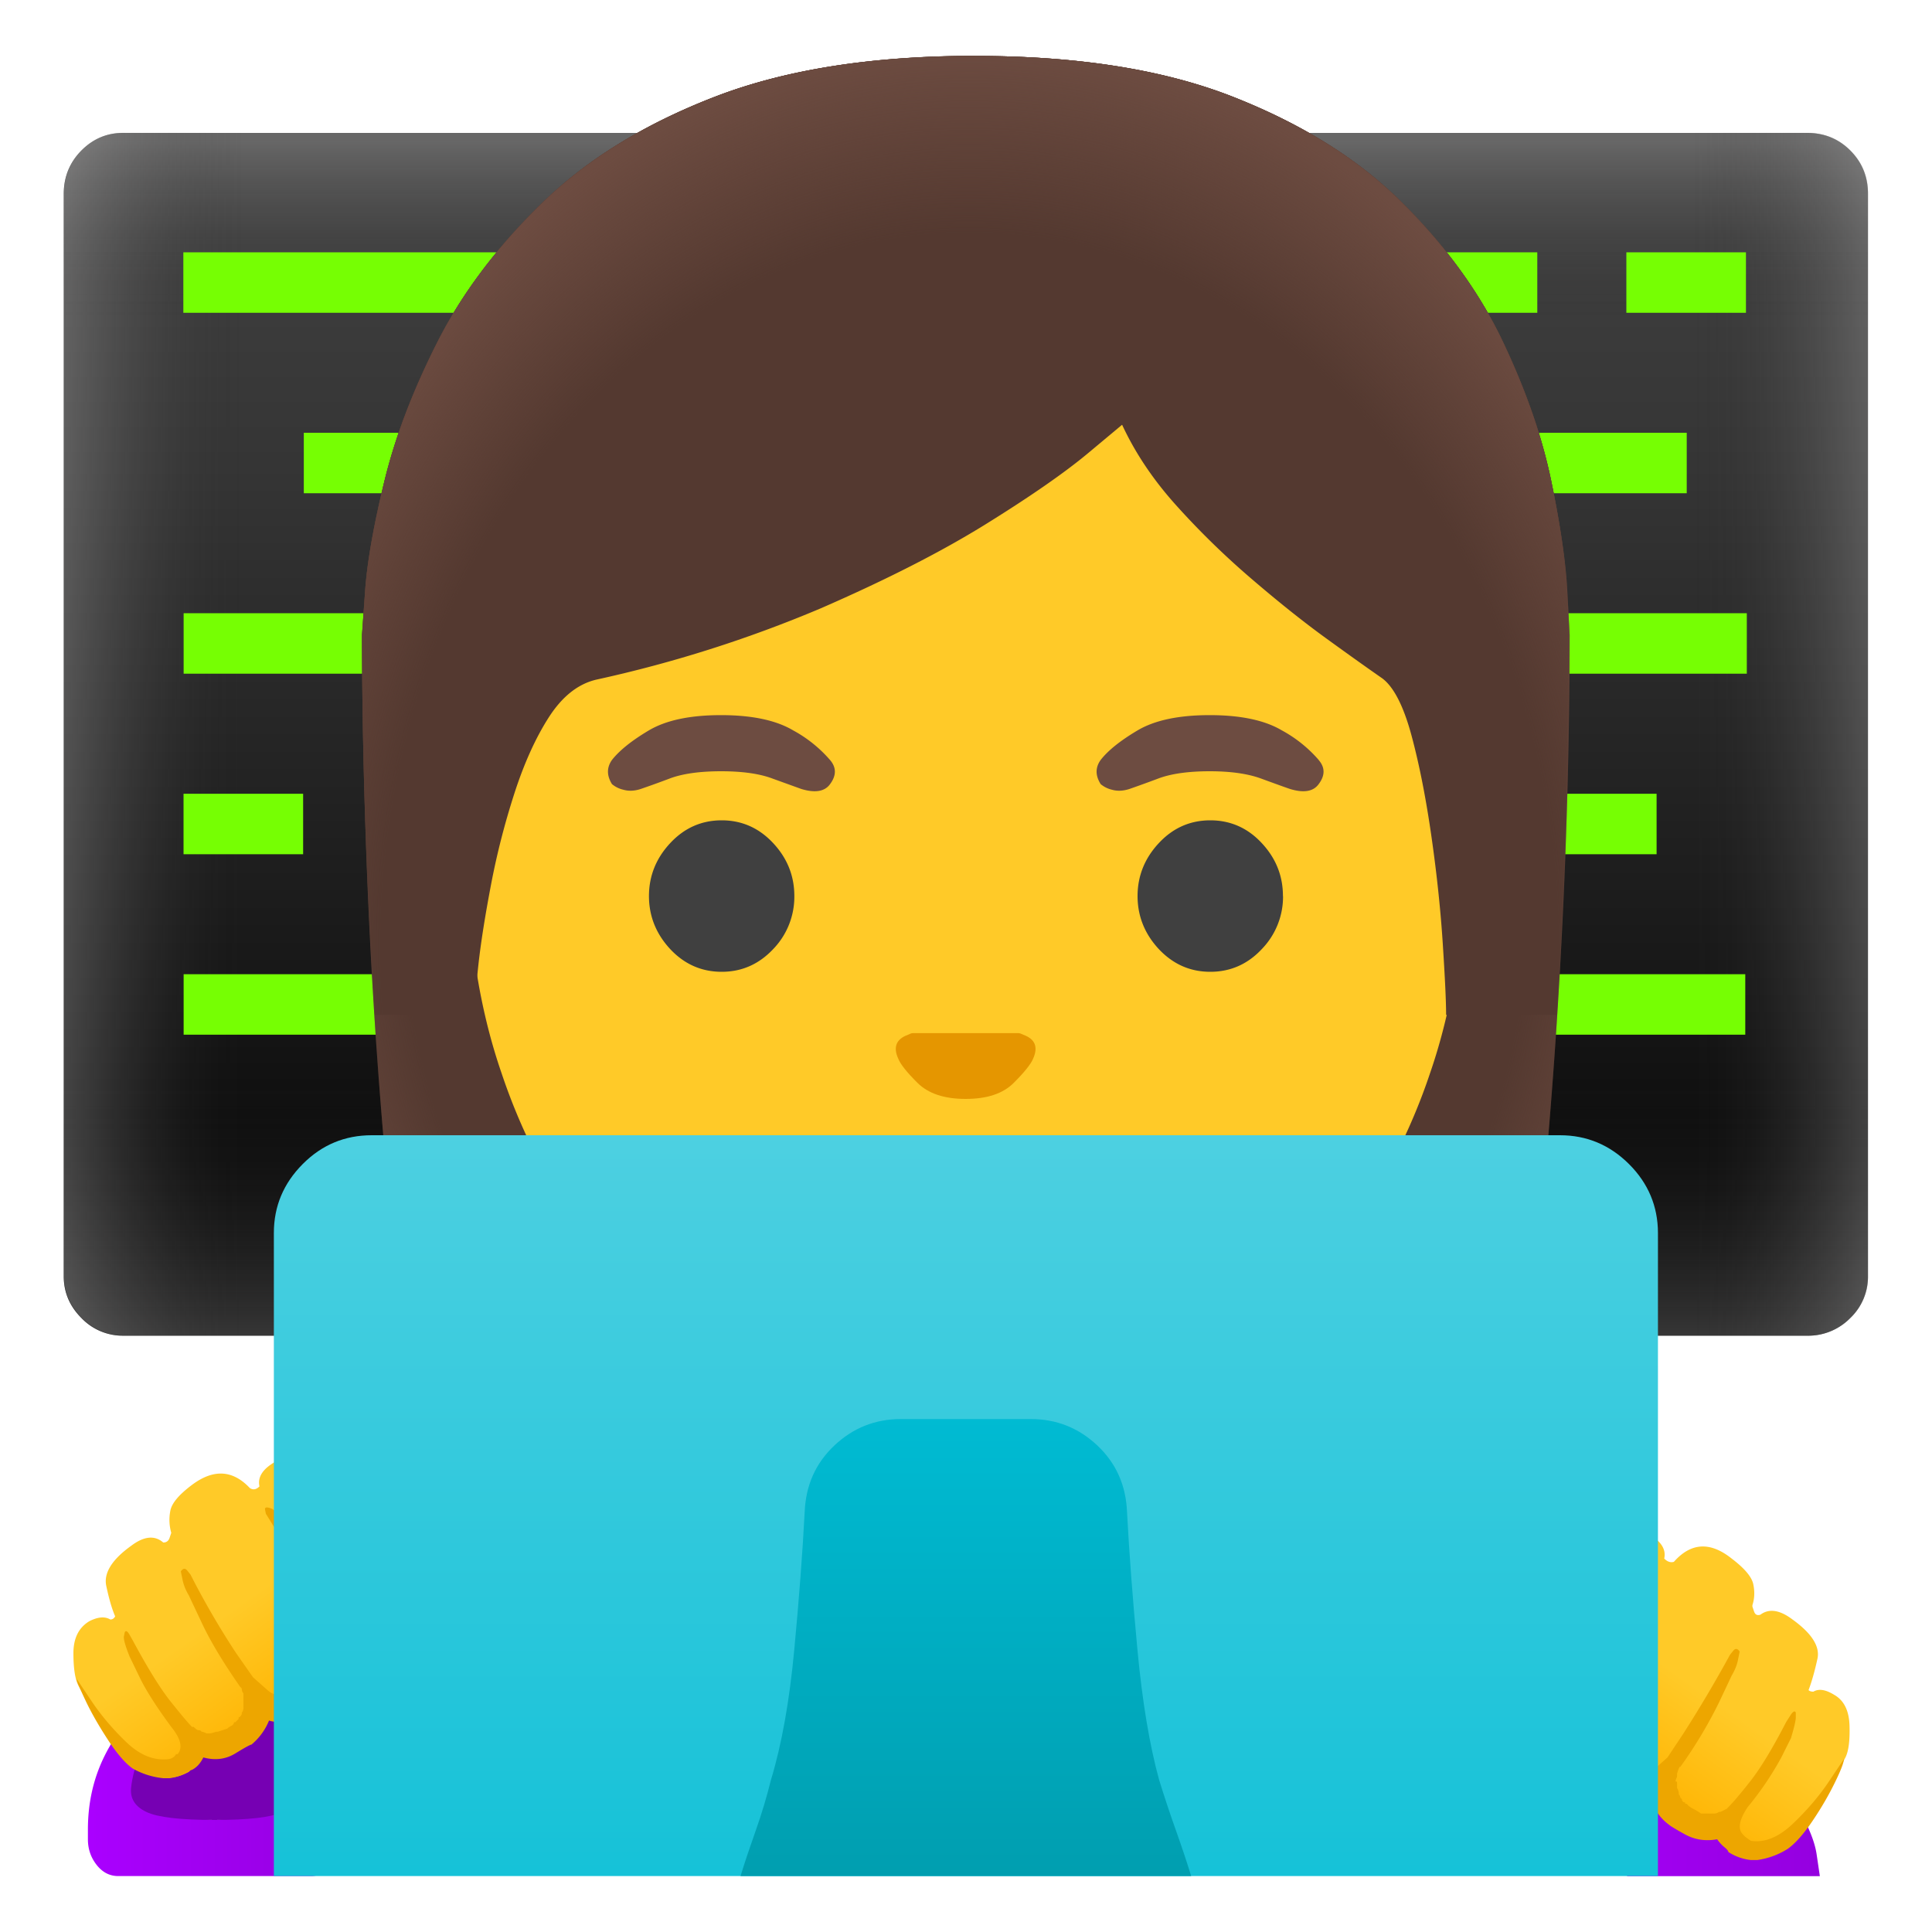 <svg xmlns="http://www.w3.org/2000/svg" viewBox="0 0 200 200"><defs><linearGradient id="a" x1="-185" x2="-184" y1="-890.01" y2="-890.01" gradientTransform="matrix(0 123.848 123.848 0 110325.73 22926.22)" gradientUnits="userSpaceOnUse"><stop offset="0" stop-color="#424242"/><stop offset="0" stop-color="#424242"/><stop offset=".27" stop-color="#353535"/><stop offset=".76" stop-color="#131313"/><stop offset="1"/></linearGradient><linearGradient id="b" x1="-185" x2="-184" y1="-890.01" y2="-890.01" gradientTransform="matrix(0 123.848 123.848 0 110325.73 22926.22)" gradientUnits="userSpaceOnUse"><stop offset="0" stop-color="#bfbebe" stop-opacity=".3"/><stop offset="0" stop-color="#bfbebe" stop-opacity=".3"/><stop offset=".15" stop-color="#212121" stop-opacity="0"/><stop offset=".78" stop-color="#212121" stop-opacity="0"/><stop offset="1" stop-color="#bfbebe" stop-opacity=".3"/></linearGradient><linearGradient id="c" x1="-185.01" x2="-184.01" y1="-890" y2="-890" gradientTransform="matrix(185.771 0 0 -185.771 34376.93 -165260.8)" gradientUnits="userSpaceOnUse"><stop offset="0" stop-color="#bfbebe" stop-opacity=".3"/><stop offset="0" stop-color="#bfbebe" stop-opacity=".3"/><stop offset=".1" stop-color="#212121" stop-opacity="0"/><stop offset=".9" stop-color="#212121" stop-opacity="0"/><stop offset="1" stop-color="#bfbebe" stop-opacity=".3"/></linearGradient><linearGradient id="d" x1="-185.05" x2="-184.05" y1="-890" y2="-890" gradientTransform="matrix(26.23 0 0 -26.23 4863.14 -23160.04)" gradientUnits="userSpaceOnUse"><stop offset="0" stop-color="#a0f"/><stop offset=".99" stop-color="#9500e0"/><stop offset="1" stop-color="#9500e0"/></linearGradient><linearGradient id="e" x1="-184.97" x2="-183.97" y1="-889.95" y2="-889.95" gradientTransform="scale(-26.344 26.344) rotate(-55.1 766.38 -617.76)" gradientUnits="userSpaceOnUse"><stop offset="0" stop-color="#ffb300"/><stop offset=".5" stop-color="#ffca28"/><stop offset="1" stop-color="#ffca28"/></linearGradient><linearGradient id="f" x1="-185.04" x2="-184.04" y1="-890" y2="-890" gradientTransform="matrix(33.701 0 0 -33.701 6390.82 -29807.97)" gradientUnits="userSpaceOnUse"><stop offset="0" stop-color="#a0f"/><stop offset=".99" stop-color="#9500e0"/><stop offset="1" stop-color="#9500e0"/></linearGradient><linearGradient id="g" x1="-185.04" x2="-184.04" y1="-889.96" y2="-889.96" gradientTransform="scale(26.113 -26.113) rotate(54.8 -940.95 -263.85)" gradientUnits="userSpaceOnUse"><stop offset="0" stop-color="#ffb300"/><stop offset=".5" stop-color="#ffca28"/><stop offset="1" stop-color="#ffca28"/></linearGradient><linearGradient id="i" x1="-185" x2="-184" y1="-890.01" y2="-890.01" gradientTransform="matrix(0 106.416 106.416 0 94811.57 19804.13)" gradientUnits="userSpaceOnUse"><stop offset="0" stop-color="#4dd0e1"/><stop offset="1" stop-color="#00bcd4"/></linearGradient><linearGradient id="j" x1="-185" x2="-184" y1="-890.02" y2="-890.02" gradientTransform="matrix(0 61.094 61.094 0 54474.75 11447.57)" gradientUnits="userSpaceOnUse"><stop offset="0" stop-color="#00bcd4"/><stop offset="1" stop-color="#0097a7"/></linearGradient><radialGradient id="h" cx="-185.02" cy="-890" r="1" fx="-185.02" fy="-890" gradientTransform="matrix(73.91 0 0 -87.988 13774.79 -78217.47)" gradientUnits="userSpaceOnUse"><stop offset="0" stop-color="#6d4c41" stop-opacity="0"/><stop offset=".79" stop-color="#6d4c41" stop-opacity="0"/><stop offset="1" stop-color="#6d4c41"/></radialGradient><radialGradient id="k" cx="-185.02" cy="-890" r="1" fx="-185.02" fy="-890" gradientTransform="matrix(77.427 0 0 -93.965 14425.85 -83530.3)" gradientUnits="userSpaceOnUse"><stop offset="0" stop-color="#6d4c41" stop-opacity="0"/><stop offset=".79" stop-color="#6d4c41" stop-opacity="0"/><stop offset="1" stop-color="#6d4c41"/></radialGradient></defs><path fill="url(#a)" d="M187.06 138.27a6.1 6.1 0 0 0 4.48-1.83 5.9 5.9 0 0 0 1.83-4.31V20.06c0-1.77-.61-3.26-1.83-4.48s-2.71-1.82-4.48-1.82H12.74c-1.66 0-3.1.6-4.31 1.82S6.6 18.3 6.6 20.06v112.06c0 1.66.61 3.1 1.83 4.32a5.9 5.9 0 0 0 4.31 1.83h174.32Z"/><path fill="url(#b)" d="M187.06 138.27a6.1 6.1 0 0 0 4.48-1.83 5.9 5.9 0 0 0 1.83-4.31V20.06c0-1.77-.61-3.26-1.83-4.48s-2.71-1.82-4.48-1.82H12.74c-1.66 0-3.1.6-4.31 1.82S6.6 18.3 6.6 20.06v112.06c0 1.66.61 3.1 1.83 4.32a5.9 5.9 0 0 0 4.31 1.83h174.32Z"/><path fill="url(#c)" d="M187.1 138.25a6.1 6.1 0 0 0 4.47-1.82 5.9 5.9 0 0 0 1.83-4.32V20.05a6.1 6.1 0 0 0-1.83-4.48 6.1 6.1 0 0 0-4.48-1.83H12.77c-1.66 0-3.1.6-4.31 1.83a6.1 6.1 0 0 0-1.83 4.48V132.1c0 1.66.61 3.1 1.83 4.31a5.9 5.9 0 0 0 4.31 1.83H187.1Z"/><path fill="#76ff03" d="M18.98 26.12h37.31v6.26H18.98zM134.21 26.12h24.93v6.26h-24.93zM168.36 26.12h12.38v6.26h-12.38zM31.45 44.8h12.38v6.26H31.45zM19.01 63.48h24.93v6.26H19.01zM19 82.17h12.38v6.26H19zM152.83 82.17h18.66v6.26h-18.66zM162.17 63.48h18.66v6.26h-18.66zM19.01 100.85h24.93v6.26H19.01zM149.64 100.85h31.03v6.26h-31.03zM155.95 44.8h18.66v6.26h-18.66z"/><path fill="url(#d)" d="M12.24 194.21c-.88 0-1.63-.38-2.24-1.16s-.9-1.66-.9-2.65v-1c0-2.77.57-5.31 1.73-7.64s2.69-4.2 4.57-5.64v.83c0 3.2.66 5.92 2 8.13 1.32 2.22 2.92 3.32 4.8 3.32s3.52-1.1 4.9-3.32c1.39-2.21 2.08-4.92 2.08-8.13 0-.11-.03-.22-.09-.33s-.08-.28-.08-.5a16.72 16.72 0 0 1 6.3 13.28v1c0 1-.3 1.88-.9 2.65s-1.36 1.16-2.24 1.16H12.24Z"/><path fill="#7600b3" d="M22.2 188.4c-3.54 0-5.89-.27-7.05-.83-1.16-.55-1.69-1.38-1.58-2.49s.45-2.35 1-3.73.83-2.85.83-4.4v-.67c2.1-1.54 4.37-2.32 6.8-2.32s4.71.78 6.81 2.32v.67c0 1.55.28 3.01.83 4.4s.89 2.63 1 3.73-.42 1.94-1.58 2.5c-1.16.55-3.51.82-7.05.82Z"/><path fill="url(#e)" d="m43.95 167.49-.41 1.9c-.28 1.27-1.25 2.3-2.9 3.08l-1.17.24a2.9 2.9 0 0 1-2.32-.58c0 .67-.25 1.41-.75 2.24s-1.46 1.7-2.9 2.58l-1.25.58c-.83.38-1.8.58-2.9.58-.78 0-1.44-.22-2-.67 0 1.22-.55 2.27-1.66 3.16l-1.66.91c-1.1.61-2.15.64-3.15.09-.11.44-.36.85-.75 1.24l-.58.58c-1 .55-1.93.72-2.82.5s-1.6-.5-2.16-.83h.17a1.61 1.61 0 0 1-1-.67 65.75 65.75 0 0 1-3.07-4.06c-1.38-1.94-2.24-3.24-2.57-3.9s-.5-1.77-.5-3.32.55-2.66 1.66-3.32c.89-.45 1.6-.5 2.16-.17.22 0 .39-.11.5-.33-.34-.78-.64-1.83-.92-3.15s.58-2.72 2.58-4.15c1.32-1 2.43-1.11 3.32-.34.33 0 .55-.16.66-.5l.17-.5c-.22-.77-.25-1.54-.09-2.32s.92-1.66 2.24-2.65c2.22-1.66 4.21-1.55 5.98.33.33.22.67.17 1-.17-.22-1 .38-1.88 1.82-2.65 2-1.11 3.55-1.25 4.65-.42s1.83 1.52 2.16 2.08c.11.22.33.33.66.33 1.44.22 2.74 1.22 3.9 2.99 1.17 1.77 2.08 3.73 2.74 5.9s1.05 3.95 1.17 5.39Z"/><path fill="url(#f)" d="m168.47 194.21-1.91-1.16a60.67 60.67 0 0 1-4.48-3.07 41.73 41.73 0 0 1-4.65-3.98c-1.39-1.39-2.24-2.69-2.58-3.9s.23-2.19 1.66-2.9c1.44-.73 4.21-1.03 8.3-.92 6.1.22 10.77 1.13 14.03 2.74 3.27 1.6 5.56 3.46 6.9 5.56 1.32 2.1 2.1 3.9 2.32 5.4l.33 2.24h-19.92Z"/><path fill="url(#g)" d="m155.19 175.12.33 1.83c.23 1.22 1.21 2.21 2.98 2.99l1.17.25a3.2 3.2 0 0 0 2.32-.42c0 .55.22 1.25.67 2.08s1.43 1.68 2.98 2.57l1.25.66c.83.44 1.8.61 2.9.5a3.8 3.8 0 0 0 2-.5c0 1.22.55 2.27 1.66 3.16l1.66.9c1.1.62 2.15.65 3.15.1.11.43.36.82.75 1.15l.58.5c1 .67 1.93.86 2.82.58s1.6-.58 2.16-.91c-.11 0-.17.05-.17.17.44-.23.78-.5 1-.83.66-.67 1.68-1.97 3.07-3.9a27.36 27.36 0 0 0 2.57-4.07c.33-.67.47-1.77.42-3.32s-.59-2.6-1.58-3.16c-.89-.55-1.6-.66-2.16-.33-.22 0-.39-.05-.5-.16.34-.89.64-1.97.92-3.24s-.58-2.63-2.58-4.07c-1.32-1-2.43-1.16-3.32-.5-.33.11-.55 0-.66-.33l-.17-.5v-.16c.22-.67.25-1.39.09-2.16s-.92-1.66-2.24-2.66c-2.22-1.77-4.21-1.66-5.98.34-.33.1-.67 0-1-.34.22-1-.38-1.88-1.82-2.65-2-1.1-3.55-1.22-4.65-.33-1.1.88-1.83 1.54-2.16 1.99-.22.22-.44.38-.66.5-1.44.22-2.74 1.19-3.9 2.9-1.17 1.72-2.1 3.65-2.83 5.81s-1.08 4.01-1.08 5.56Z"/><path fill="#eda600" d="M181.25 190.56c1.44.22 2.9-.38 4.4-1.82 1.5-1.44 2.74-2.9 3.73-4.4l1.5-2.24c0 .33-.3 1.13-.92 2.4s-1.38 2.6-2.32 3.99-1.8 2.35-2.57 2.9a7.9 7.9 0 0 1-3.16 1.16h-.66a5.31 5.31 0 0 1-2.33-.83c0-.1-.13-.27-.41-.5s-.53-.5-.75-.82c-1.21.22-2.32.05-3.32-.5s-1.55-.89-1.66-1a5.07 5.07 0 0 1-1.82-2.49 4.3 4.3 0 0 1-1.33.17c-1.1 0-2.13-.22-3.07-.67l-1.41-.66c-1.22-.66-2.13-1.36-2.74-2.07s-1.03-1.42-1.25-2.08c-.77.11-1.46.11-2.07 0s-.97-.22-1.08-.33c-2-.89-3.13-2.05-3.4-3.49l-.42-2.16c0-1.66.39-3.62 1.16-5.89s1.8-4.34 3.07-6.23 2.74-2.93 4.4-3.15c.89-1.44 1.55-1.88 2-1.33s.33 1.33-.34 2.33c-.33.55-.77.83-1.32.83-.12.1-.28.16-.5.16-.89 1.44-1.75 2.94-2.58 4.48s-1.46 2.72-1.9 3.49c-.78 1.44-1.28 2.82-1.5 4.15s.33 2.49 1.66 3.49c1.22.88 2.33 1.1 3.32.66.44-.33.83-.77 1.16-1.33l.5-.83a150.63 150.63 0 0 1 5.81-9.8c.22-.1.44-.32.67-.66s.5-.6.82-.83c.45-.33.67-.36.67-.08v.42c-2 3.2-3.57 5.92-4.73 8.13l-1.75 3.32c-.55 1-.83 1.83-.83 2.49s.06 1.22.17 1.66c.22.44.7.91 1.41 1.41l1.08.75c2 1.22 3.49 1.38 4.48.5l1.5-1.33 1.66-2.5a135.7 135.7 0 0 0 4.81-8.13l.33-.41c.22-.28.45-.25.67.08l-.17.83c-.1.55-.33 1.1-.66 1.66l-1.33 2.82a47.14 47.14 0 0 1-3.99 6.64c0-.1-.05-.05-.16.17l-.17.5v.33c-.1.22-.16.39-.16.5h.08c.05 0 .08.05.08.16v.5c.11.22.17.39.17.5v.17c.11.1.16.22.16.33l.17.16c0 .11.03.2.08.25s.14.09.25.09v.08c0 .05.06.08.17.08l.08.08.08.09c.12.1.28.22.5.33s.5.28.83.5h1.33c.22 0 .39-.06.5-.17h.16c.23-.1.45-.22.67-.33l.16-.17c.45-.44 1.2-1.32 2.25-2.65s2.3-3.38 3.73-6.15l.42-.66c.28-.44.47-.55.58-.33v.5c0 .33-.17 1.05-.5 2.15l-1 2a32.36 32.36 0 0 1-3.48 5.14c-.89 1.33-1.05 2.27-.5 2.82l.16.17c.11.11.34.28.67.5ZM44.62 166.66c0 .1-.17.88-.5 2.32s-1.5 2.6-3.49 3.49l-.9.24c-.6.16-1.36.14-2.25-.08a4.42 4.42 0 0 1-1.08 2.08c-.6.71-1.52 1.46-2.74 2.24l-1.4.66c-.94.44-2.03.66-3.25.66-.44 0-.83-.05-1.16-.16a6.3 6.3 0 0 1-1.82 2.49c-.11 0-.67.3-1.66.91s-2.1.75-3.32.42c-.22.44-.47.77-.75 1s-.47.32-.58.32c-.67.45-1.38.72-2.16.83h-.66a8.1 8.1 0 0 1-3.16-1c-.77-.54-1.63-1.54-2.57-2.98s-1.72-2.8-2.32-4.07-.92-2.02-.92-2.24l1.5 2.24c1 1.5 2.21 2.94 3.65 4.32 1.44 1.38 2.93 1.96 4.48 1.74.33-.1.55-.27.66-.5h.17c.55-.66.33-1.6-.66-2.82-1.55-2.1-2.66-3.84-3.32-5.23l-1-2.07c-.44-1.1-.64-1.8-.58-2.08l.08-.41c.11-.22.28-.14.5.25l.33.58c1.55 2.88 2.85 4.98 3.9 6.3s1.8 2.22 2.24 2.66h.17c.22.22.39.34.5.34s.2.02.25.08l.08.08c.11 0 .28.06.5.17h.33c.11 0 .33-.06.66-.17h.17l1-.33c.1-.11.27-.22.5-.33l.16-.17c0-.1.03-.16.08-.16h.09l.33-.34v-.16c.1 0 .22-.11.33-.33v-.17c.11-.11.17-.28.17-.5v-1.49c-.11-.11-.17-.28-.17-.5l-.17-.17c-1.77-2.54-3.1-4.75-3.98-6.64l-1.33-2.82c-.33-.55-.55-1.1-.66-1.66l-.17-.83c.22-.33.45-.36.67-.08l.33.41a84.2 84.2 0 0 0 4.73 8.14l1.74 2.49 1.5 1.33c1 .89 2.49.66 4.48-.67l1.08-.74c.72-.5 1.13-.97 1.24-1.42.22-.33.33-.85.33-1.57s-.27-1.52-.83-2.41l-1.74-3.32a134.8 134.8 0 0 0-4.73-8.13l-.08-.42c-.05-.28.2-.3.74-.08.34.22.61.52.83.91s.4.64.5.75l1.66 2.4c1.1 1.6 2.55 4.02 4.32 7.23l.5.83c.34.56.72 1 1.16 1.32 1 .45 2.1.23 3.32-.66 1.33-1 1.88-2.16 1.66-3.49s-.72-2.7-1.5-4.15l-1.9-3.4a109.9 109.9 0 0 0-2.58-4.4 1.27 1.27 0 0 0-.5-.16c-.55-.11-1-.4-1.32-.83-.67-1.11-.78-1.94-.34-2.5s1.11-.05 2 1.5c1.66.22 3.12 1.25 4.4 3.07s2.26 3.9 2.98 6.23 1.14 4.26 1.25 5.8Z"/><path fill="#543930" d="M100.9 5.79c10.62 0 19.53 1.4 26.73 4.23s13.06 6.5 17.6 11.04 7.99 9.32 10.37 14.36c2.38 5.03 4.04 9.82 4.98 14.36s1.5 8.3 1.66 11.29l.25 4.65a630.35 630.35 0 0 1-2.08 50.3 286.25 286.25 0 0 1-3.15 25.15 152.04 152.04 0 0 1-5.31 21.83c-2.16 6.53-4.73 11.9-7.72 16.1-2 2.88-4.4 4.93-7.22 6.15-2.83 1.21-5.29 1.99-7.4 2.32l-3.15.5H73.5l-3.15-.5a30.4 30.4 0 0 1-7.3-2.32 18.16 18.16 0 0 1-7.3-6.15c-3-4.2-5.57-9.57-7.73-16.1a152.04 152.04 0 0 1-5.31-21.83c-1.38-8.02-2.44-16.4-3.16-25.15s-1.24-17.4-1.57-25.98-.5-16.69-.5-24.32l.33-4.65c.22-3 .89-6.75 2-11.3s2.93-9.32 5.47-14.35c2.55-5.04 6.15-9.82 10.8-14.36S66.7 12.84 74 10.02s16.27-4.23 26.9-4.23Z"/><path fill="url(#h)" d="M100.9 5.79c10.62 0 19.53 1.4 26.73 4.23s13.06 6.5 17.6 11.04 7.99 9.32 10.37 14.36c2.38 5.03 4.04 9.82 4.98 14.36s1.5 8.3 1.66 11.29l.25 4.65a630.35 630.35 0 0 1-2.08 50.3 286.25 286.25 0 0 1-3.15 25.15 152.04 152.04 0 0 1-5.31 21.83c-2.16 6.53-4.73 11.9-7.72 16.1-2 2.88-4.4 4.93-7.22 6.15-2.83 1.21-5.29 1.99-7.4 2.32l-3.15.5H73.5l-3.15-.5a30.4 30.4 0 0 1-7.3-2.32 18.16 18.16 0 0 1-7.3-6.15c-3-4.2-5.57-9.57-7.73-16.1a152.04 152.04 0 0 1-5.31-21.83c-1.38-8.02-2.44-16.4-3.16-25.15s-1.24-17.4-1.57-25.98-.5-16.69-.5-24.32l.33-4.65c.22-3 .89-6.75 2-11.3s2.93-9.32 5.47-14.35c2.55-5.04 6.15-9.82 10.8-14.36S66.7 12.84 74 10.02s16.27-4.23 26.9-4.23Z"/><path fill="#ffca28" d="M100.04 26.14c6.65 0 13.06 1.26 19.24 3.77s11.7 6.33 16.55 11.45c4.86 5.1 8.7 11.56 11.5 19.36 2.82 7.8 4.23 16.98 4.23 27.55 0 8.44-1.18 16.04-3.52 22.82A61.83 61.83 0 0 1 126 141.32a54.7 54.7 0 0 1-13.8 7.42 36.63 36.63 0 0 1-12.15 2.3c-3.83 0-7.97-.77-12.4-2.3a56.64 56.64 0 0 1-13.74-7.42 59.9 59.9 0 0 1-12.72-12.53 62.8 62.8 0 0 1-9.27-17.7c-2.34-6.78-3.51-14.38-3.51-22.82 0-10.57 1.4-19.75 4.21-27.55 2.82-7.8 6.65-14.25 11.5-19.36S74.5 32.43 80.68 29.9a50.9 50.9 0 0 1 19.37-3.77Z"/><path fill="#e59600" d="M105.94 107.12c1.22.44 1.55 1.27 1 2.49-.23.55-.89 1.38-2 2.49s-2.76 1.66-4.98 1.66-3.87-.56-4.98-1.66-1.77-1.94-1.99-2.5c-.55-1.2-.22-2.04 1-2.48.22-.11.38-.17.5-.17h10.95c.11 0 .28.06.5.17Z"/><path fill="#404040" d="M82.23 92.76c0-2.09-.73-3.92-2.2-5.49-1.46-1.56-3.23-2.35-5.32-2.35s-3.87.79-5.33 2.36c-1.46 1.56-2.2 3.4-2.2 5.48s.74 3.92 2.2 5.49c1.46 1.56 3.24 2.35 5.33 2.35s3.86-.79 5.33-2.35a7.79 7.79 0 0 0 2.19-5.49ZM132.81 92.76c0-2.09-.73-3.92-2.2-5.49-1.45-1.56-3.23-2.35-5.32-2.35s-3.87.79-5.33 2.36c-1.46 1.56-2.2 3.4-2.2 5.48s.74 3.92 2.2 5.49c1.47 1.56 3.24 2.35 5.33 2.35s3.87-.79 5.33-2.35a7.79 7.79 0 0 0 2.2-5.49Z"/><path fill="#6d4c41" d="M85.93 78.68c.66.77.66 1.6 0 2.49-.55.77-1.55.94-2.99.5l-2.99-1.08c-1.33-.5-3.1-.75-5.3-.75s-4 .25-5.32.75-2.32.85-2.99 1.08c-.66.22-1.27.24-1.82.08a2.81 2.81 0 0 1-1.17-.58c-.55-.89-.55-1.72 0-2.5.78-.99 2.05-2.01 3.82-3.06 1.77-1.05 4.26-1.58 7.47-1.58s5.7.53 7.47 1.58a13.65 13.65 0 0 1 3.82 3.07ZM136.51 78.68c.67.77.67 1.6 0 2.49-.55.77-1.55.94-2.98.5-.67-.23-1.66-.59-3-1.08s-3.1-.75-5.3-.75-3.99.25-5.32.75-2.32.85-2.98 1.08c-.67.22-1.28.24-1.83.08a2.81 2.81 0 0 1-1.16-.58c-.56-.89-.56-1.72 0-2.5.77-.99 2.05-2.01 3.82-3.06 1.77-1.05 4.26-1.58 7.47-1.58s5.7.53 7.47 1.58a13.65 13.65 0 0 1 3.82 3.07Z"/><path fill="url(#i)" d="M171.62 194.21H28.35v-66.57c0-2.77 1-5.14 2.99-7.14s4.37-2.98 7.14-2.98h123.01c2.77 0 5.15 1 7.14 2.98s3 4.38 3 7.14v66.57Z"/><path fill="url(#j)" d="M123.31 194.21H76.66c.44-1.44.97-3.01 1.58-4.73s1.13-3.46 1.57-5.23c1.11-3.65 1.91-8.13 2.41-13.44s.86-10.08 1.08-14.28c.11-2.77 1.13-5.06 3.07-6.89s4.23-2.74 6.9-2.74h13.44c2.65 0 4.95.91 6.89 2.74s2.96 4.12 3.07 6.89c.22 4.2.58 8.96 1.08 14.28s1.24 9.8 2.24 13.44c.55 1.77 1.13 3.52 1.74 5.23s1.14 3.3 1.58 4.73Z"/><path fill="#543930" d="M100.9 5.79c10.62 0 19.53 1.4 26.73 4.23s13.06 6.5 17.6 11.04 7.99 9.32 10.37 14.36c2.38 5.03 4.04 9.82 4.98 14.36s1.47 8.27 1.58 11.2l.16 4.74c0 5.97-.08 12.28-.25 18.92s-.47 13.4-.9 20.26v.16H149.7c0-1.44-.12-3.87-.34-7.3s-.6-7.11-1.16-11.04-1.24-7.45-2.07-10.54-1.86-5.1-3.07-5.98c-1.44-1-3.38-2.38-5.82-4.15s-5.03-3.85-7.8-6.23-5.34-4.9-7.72-7.55-4.23-5.43-5.56-8.3l-3.57 2.98c-2.38 1.98-5.9 4.43-10.54 7.31s-10.35 5.78-17.1 8.72a132.1 132.1 0 0 1-23.24 7.38c-1.89.45-3.52 1.75-4.9 3.9s-2.57 4.8-3.57 7.9-1.8 6.22-2.4 9.37-1.06 5.98-1.33 8.47-.36 4.18-.25 5.06H38.8a620.78 620.78 0 0 1-1.33-39.35l.33-4.64c.22-2.98.89-6.75 2-11.3s2.93-9.32 5.47-14.35c2.55-5.04 6.15-9.83 10.8-14.36S66.7 12.84 74 10.02s16.27-4.24 26.9-4.24Z"/><path fill="url(#k)" d="M100.9 5.79c10.62 0 19.53 1.4 26.73 4.23s13.06 6.5 17.6 11.04 7.99 9.32 10.37 14.36c2.38 5.03 4.04 9.82 4.98 14.36s1.47 8.27 1.58 11.2l.16 4.74c0 5.97-.08 12.28-.25 18.92s-.47 13.4-.9 20.26v.16H149.7c0-1.44-.12-3.87-.34-7.3s-.6-7.11-1.16-11.04-1.24-7.45-2.07-10.54-1.86-5.1-3.07-5.98c-1.44-1-3.38-2.38-5.82-4.15s-5.03-3.85-7.8-6.23-5.34-4.9-7.72-7.55-4.23-5.43-5.56-8.3l-3.57 2.98c-2.38 1.98-5.9 4.43-10.54 7.31s-10.35 5.78-17.1 8.72a132.1 132.1 0 0 1-23.24 7.38c-1.89.45-3.52 1.75-4.9 3.9s-2.57 4.8-3.57 7.9-1.8 6.22-2.4 9.37-1.06 5.98-1.33 8.47-.36 4.18-.25 5.06H38.8a620.78 620.78 0 0 1-1.33-39.35l.33-4.64c.22-2.98.89-6.75 2-11.3s2.93-9.32 5.47-14.35c2.55-5.04 6.15-9.83 10.8-14.36S66.7 12.84 74 10.02s16.27-4.24 26.9-4.24Z"/></svg>